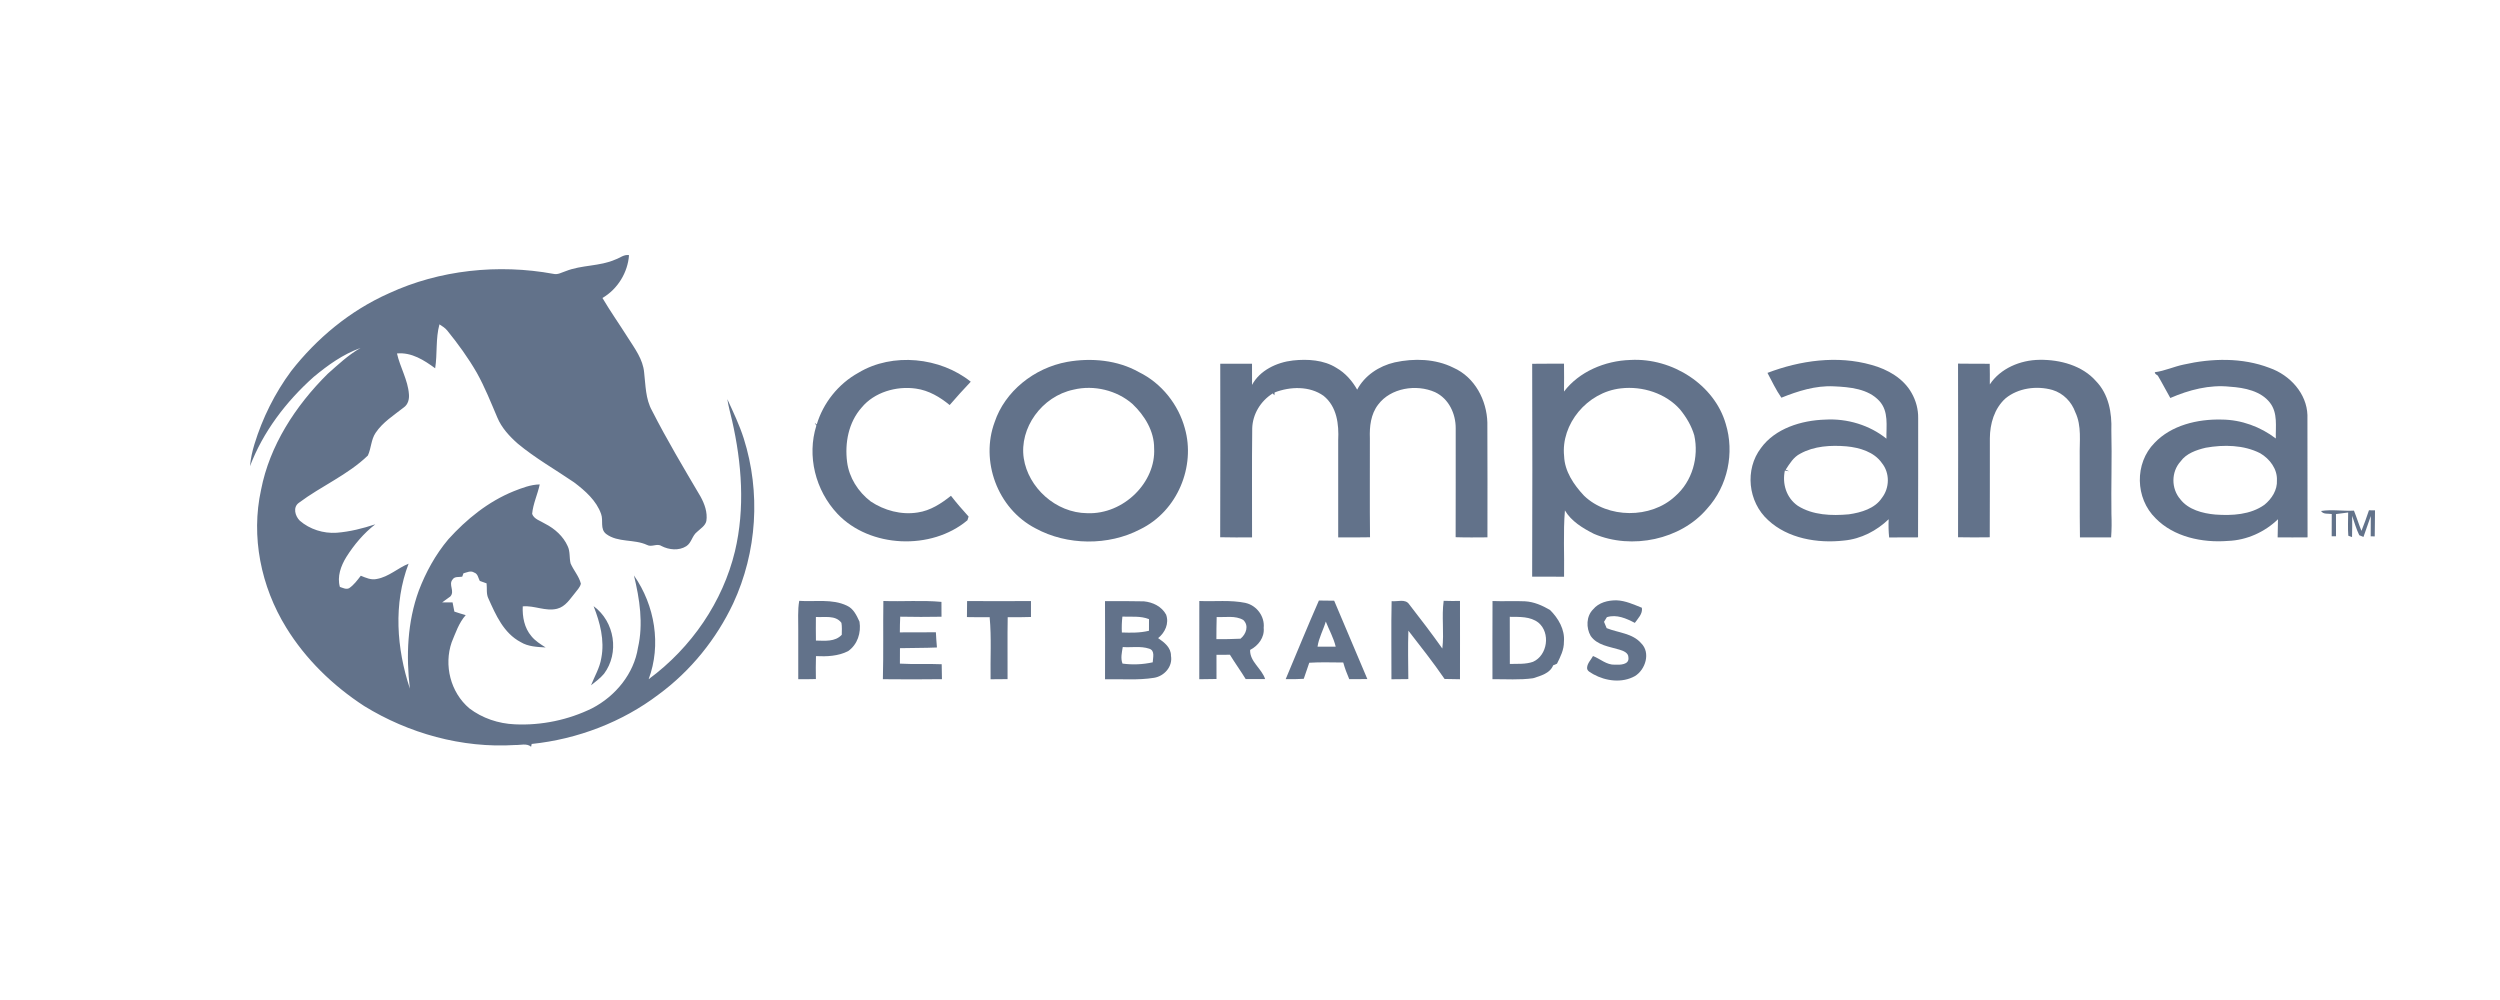 <svg width="1000" height="400" viewBox="0 0 1000 400" fill="none" xmlns="http://www.w3.org/2000/svg">
<path d="M246.179 103.795C247.985 103.196 249.579 101.696 251.606 102.055C251.131 108.856 247.188 115.561 240.98 119.192C244.152 124.588 247.79 129.721 251.131 135.029C253.905 139.379 257.204 143.761 257.653 148.982C258.264 154.138 258.188 159.558 260.817 164.275C266.762 175.953 273.513 187.248 280.179 198.567C281.833 201.56 283.071 204.976 282.545 208.393C282.113 210.34 280.196 211.434 278.813 212.759C276.829 214.291 276.659 217.093 274.514 218.482C271.537 220.366 267.585 219.959 264.565 218.394C262.793 217.229 260.656 219.001 258.824 217.979C253.676 215.569 247.196 217.109 242.498 213.613C239.886 211.625 241.429 208.201 240.437 205.591C238.605 200.315 234.11 196.316 229.624 192.939C222.109 187.799 214.095 183.273 207.115 177.462C203.748 174.493 200.636 171.108 198.931 167.013C196.353 160.971 193.936 154.849 190.704 149.077C187.295 143.147 183.233 137.567 178.899 132.211C178.059 131.182 176.906 130.455 175.778 129.737C174.209 135.46 174.989 141.487 174.065 147.313C169.68 144.105 164.651 140.832 158.79 141.383C160.029 146.922 163.175 151.999 163.574 157.714C163.743 159.638 163.243 161.777 161.504 162.982C157.527 166.111 153.057 168.921 150.25 173.128C148.393 175.865 148.511 179.282 147.146 182.211C139.148 189.946 128.471 194.432 119.574 201.105C117.047 202.877 118.031 206.421 119.922 208.281C123.874 211.705 129.319 213.461 134.67 213.102C139.962 212.679 145.119 211.378 150.114 209.718C145.433 213.358 141.633 217.899 138.538 222.792C136.333 226.368 134.798 230.631 135.951 234.766C137.121 235.133 138.402 235.883 139.649 235.284C141.574 233.967 142.939 232.084 144.322 230.296C146.349 231.11 148.477 232.115 150.742 231.581C155.525 230.735 159.062 227.238 163.438 225.474C157.298 241.574 158.629 259.343 163.955 275.466C162.403 262.368 162.938 248.822 167.509 236.274C170.324 228.907 174.183 221.827 179.374 215.672C186.574 207.722 195.199 200.666 205.478 196.499C208.811 195.19 212.221 193.841 215.893 193.769C215.045 197.736 213.221 201.504 212.857 205.551C213.561 207.666 216.232 208.345 218.022 209.486C221.94 211.474 225.315 214.539 227.062 218.442C228.122 220.613 227.673 223.088 228.233 225.363C229.429 228.14 231.625 230.511 232.346 233.464C232.058 234.901 230.879 235.971 230.039 237.144C228.004 239.563 226.248 242.636 222.847 243.498C218.234 244.655 213.747 242.117 209.1 242.548C208.913 246.707 209.719 251.145 212.56 254.473C214.069 256.357 216.198 257.666 218.251 258.983C214.841 258.784 211.254 258.656 208.294 256.852C201.416 253.22 198.329 245.964 195.394 239.475C194.419 237.567 194.877 235.388 194.631 233.345C193.724 233.009 192.816 232.682 191.909 232.363C191.281 231.214 191.162 229.497 189.67 229.026C188.287 228.116 186.778 228.971 185.378 229.33C185.26 229.665 185.022 230.335 184.895 230.671C183.597 230.918 181.859 230.487 181.053 231.772C179.238 233.856 182.062 236.466 180.129 238.589C179.017 239.355 177.932 240.161 176.846 240.968C178.237 240.976 179.628 240.968 181.027 240.952C181.24 242.181 181.494 243.41 181.748 244.639C183.25 245.15 184.759 245.613 186.286 246.052C183.521 249.165 182.223 253.204 180.663 256.932C177.533 266.024 180.12 276.895 187.753 283.353C192.884 287.264 199.389 289.475 205.97 289.73C216.605 290.233 227.393 287.958 236.824 283.321C246.365 278.38 253.599 269.32 255.185 259.103C257.39 249.501 255.872 239.619 253.574 230.168C261.996 242.205 264.565 258.002 259.46 271.683C276.702 258.983 289.126 240.624 293.977 220.525C298.074 203.276 296.717 185.3 292.816 168.139C292.137 165.313 291.382 162.511 290.924 159.646C293.299 164.81 295.767 169.959 297.489 175.355C304.324 196.938 302.849 220.765 293.257 241.407C286.565 255.551 276.371 268.314 263.37 277.853C248.926 288.797 231.082 295.669 212.67 297.585C212.611 297.864 212.492 298.423 212.441 298.694C210.669 297.194 208.158 298.096 206.013 298.008C184.768 299.357 163.421 293.33 145.696 282.427C133.05 274.197 122.178 263.565 114.477 251.017C104.334 234.558 100.322 214.619 104.427 195.901C107.853 178.284 118.107 162.4 131.074 149.532C135.23 145.869 139.284 141.997 144.186 139.204C137.147 141.718 131.1 146.1 125.502 150.738C114.35 160.683 105.19 172.792 100 186.474C100.254 183.488 100.899 180.543 101.781 177.669C104.97 167.277 109.889 157.323 116.462 148.439C126.664 135.38 139.937 124.277 155.568 117.325C175.795 107.962 199.321 105.503 221.372 109.542C223.119 109.981 224.688 108.967 226.274 108.464C232.643 105.918 239.894 106.597 246.179 103.795Z" fill="#62728A"/>
<path d="M343.412 149.078C357.049 140.864 376.157 142.924 388.302 152.686C385.393 155.719 382.611 158.864 379.863 162.017C376.03 158.848 371.518 156.158 366.378 155.44C358.457 154.298 349.679 156.94 344.675 162.999C339.366 168.961 337.874 177.255 338.841 184.814C339.638 190.984 343.183 196.675 348.28 200.578C353.674 204.178 360.493 206.054 367.082 204.993C372.188 204.258 376.53 201.377 380.389 198.312C382.603 201.185 385.003 203.923 387.445 206.629C387.326 206.996 387.089 207.738 386.97 208.106C372.544 220.254 347.932 219.193 335.007 205.543C326.119 196.116 322.735 182.355 326.543 170.246C326.373 169.967 326.043 169.4 325.873 169.121L326.696 169.807C329.24 161.29 335.253 153.556 343.412 149.078Z" fill="#62728A"/>
<path d="M426.893 144.751C436.528 143.043 447.027 144.025 455.534 148.83C464.744 153.332 471.376 161.913 473.929 171.3C478.263 186.434 471.13 204.402 456.06 211.729C443.372 218.37 426.809 218.211 414.248 211.362C398.813 203.388 392.13 184.247 397.854 168.849C401.934 156.605 413.57 147.178 426.893 144.751ZM429.404 155.862C416.691 158.536 407.667 171.244 409.507 183.313C411.263 194.911 422.186 205.168 434.925 205.28C449.504 205.838 462.429 192.843 461.649 179.29C461.708 172.537 457.917 166.247 452.972 161.57C446.773 156.15 437.622 153.867 429.404 155.862Z" fill="#62728A"/>
<path d="M500.821 153.964C503.866 148.209 510.625 144.92 517.215 144.186C523.084 143.563 529.495 143.954 534.542 147.131C538.155 149.198 540.902 152.375 542.87 155.864C545.804 150.276 551.538 146.413 557.89 144.944C565.641 143.26 574.173 143.491 581.314 147.059C590.058 150.915 594.689 160.214 594.943 168.97C595.045 184.296 594.96 199.614 594.977 214.939C590.737 214.971 586.496 215.027 582.256 214.883C582.307 200.34 582.273 185.796 582.281 171.253C582.29 165.602 579.61 159.495 574.012 156.861C566.464 153.509 556.244 155.217 551.292 161.802C548.281 165.674 547.78 170.646 547.95 175.292C547.984 188.494 547.857 201.705 548.009 214.907C543.769 215.019 539.52 214.955 535.279 214.963C535.262 201.992 535.271 189.021 535.279 176.042C535.593 169.8 534.813 162.648 529.419 158.322C523.839 154.339 516.104 154.562 509.853 156.981C509.828 157.26 509.777 157.835 509.752 158.114C509.591 157.931 509.268 157.548 509.107 157.356C504.163 160.469 501.059 165.729 500.889 171.325C500.719 185.868 500.847 200.404 500.821 214.947C496.572 214.987 492.323 215.003 488.074 214.899C488.176 191.759 488.125 168.619 488.1 145.487C492.332 145.495 496.564 145.503 500.804 145.487C500.821 148.312 500.855 151.138 500.821 153.964Z" fill="#62728A"/>
<path d="M625.602 156.62C631.606 148.71 641.936 144.288 652.139 143.985C669.05 143.035 685.851 154.066 690.286 169.527C693.848 181.054 691.16 194.36 682.798 203.515C672.366 215.824 652.775 220.022 637.594 213.549C633.09 211.274 628.494 208.488 625.966 204.162C625.246 212.982 625.78 221.842 625.627 230.686C621.37 230.671 617.121 230.694 612.863 230.663C612.974 202.286 612.948 173.902 612.872 145.517C617.112 145.461 621.353 145.485 625.602 145.477C625.627 149.197 625.67 152.909 625.602 156.62ZM648.382 155.343C634.778 156.844 624.313 169.743 625.644 182.435C625.856 188.493 629.469 193.865 633.616 198.279C643.115 207.451 660.314 207.538 669.991 198.566C677.005 192.5 679.592 182.778 677.709 174.141C676.598 170.342 674.52 166.838 671.976 163.732C666.311 157.363 657.049 154.338 648.382 155.343Z" fill="#62728A"/>
<path d="M706.985 149.157C720.038 144.176 734.905 142.061 748.593 145.964C755.098 147.72 761.425 151.408 764.639 157.187C766.395 160.268 767.328 163.756 767.268 167.26C767.234 183.153 767.319 199.053 767.217 214.946C763.359 214.977 759.508 214.954 755.658 214.985C755.412 212.559 755.352 210.124 755.471 207.69C750.73 212.264 744.42 215.6 737.593 216.215C726.95 217.436 715.085 215.369 707.24 208.049C699.166 200.729 697.826 187.766 704.407 179.186C710.055 171.403 720.496 168.13 730.13 167.843C738.916 167.332 747.872 170.062 754.572 175.466C754.47 170.405 755.564 164.586 751.757 160.412C747.287 155.479 739.9 154.816 733.471 154.529C726.178 154.178 719.164 156.429 712.557 159.079C710.369 155.95 708.775 152.493 706.985 149.157ZM720.105 181.469C717.383 182.834 715.856 185.484 714.287 187.854C714.627 188.022 715.297 188.341 715.636 188.501C715.212 188.429 714.372 188.293 713.948 188.221C712.829 193.41 714.483 199.117 719.13 202.326C725.084 206.093 732.649 206.365 739.569 205.726C744.505 205.008 749.95 203.419 752.732 199.197C755.887 195.174 755.989 189.179 752.732 185.188C749.662 180.79 743.912 179.042 738.611 178.539C732.344 178.012 725.644 178.387 720.105 181.469Z" fill="#62728A"/>
<path d="M795.926 153.772C800.082 147.435 808.062 143.994 815.831 143.93C824.083 143.803 832.996 146.261 838.399 152.455C843.513 157.708 844.793 165.227 844.539 172.107C844.827 183.274 844.395 194.449 844.573 205.616C844.692 208.729 844.683 211.85 844.446 214.955C840.29 214.971 836.134 214.987 831.979 214.955C831.818 204.14 831.962 193.316 831.885 182.5C831.75 176.609 832.759 170.431 830.121 164.884C828.671 160.805 825.38 157.309 820.97 155.976C814.652 154.196 807.248 155.201 802.202 159.352C797.673 163.447 795.985 169.561 795.943 175.316C795.909 188.519 795.985 201.713 795.9 214.915C791.668 214.979 787.445 214.987 783.221 214.9C783.281 191.751 783.264 168.595 783.213 145.447C787.436 145.511 791.66 145.495 795.884 145.511C795.96 148.265 795.943 151.019 795.926 153.772Z" fill="#62728A"/>
<path d="M873.46 145.829C884.706 143.275 896.935 142.979 907.799 147.154C916.119 150.067 922.701 157.491 922.972 166.024C923.048 182.331 922.938 198.639 923.023 214.946C919.028 214.994 915.042 214.978 911.056 214.954C911.124 212.535 911.116 210.117 911.192 207.698C905.959 212.767 898.716 216.111 891.168 216.367C880.855 217.189 869.482 214.738 862.265 207.339C854.055 199.341 853.742 185.332 861.824 177.151C868.481 170.126 878.964 167.572 888.666 167.828C896.554 167.867 904.237 170.741 910.327 175.395C910.2 170.597 911.192 165.249 907.986 161.091C904.382 156.405 897.809 155.064 892.025 154.689C883.773 153.787 875.563 155.974 868.125 159.199C866.421 156.238 864.886 153.188 863.13 150.251C862.613 149.876 861.909 149.58 861.934 148.886C865.903 148.367 869.55 146.635 873.46 145.829ZM882.289 179.09C878.523 179.984 874.511 181.381 872.256 184.542C868.422 188.733 868.439 195.438 872.12 199.7C875.317 203.851 880.966 205.36 886.147 205.822C892.839 206.309 900.209 205.894 905.755 201.927C908.758 199.501 910.988 195.925 910.768 192.101C910.971 187.663 907.944 183.544 904.051 181.285C897.461 177.933 889.497 177.813 882.289 179.09Z" fill="#62728A"/>
<path d="M928.416 204.393C932.784 203.698 937.185 204.497 941.578 204.249C942.656 206.923 943.495 209.669 944.581 212.351C945.675 209.637 946.659 206.883 947.583 204.113C948.38 204.121 949.177 204.129 950 204.137C949.907 207.61 950.009 211.09 949.89 214.562C949.483 214.554 948.677 214.53 948.279 214.522C948.329 211.816 948.262 209.11 948.312 206.404C947.346 209.198 946.353 211.984 945.386 214.778C944.971 214.602 944.131 214.259 943.707 214.083C942.486 211.593 941.765 208.927 940.866 206.333C940.866 209.166 940.917 212 940.815 214.833L939.323 214.291C939.077 211.202 939.263 208.097 939.263 204.999C937.626 205.239 935.998 205.446 934.387 205.63C934.404 208.591 934.395 211.553 934.404 214.514C933.971 214.514 933.106 214.514 932.673 214.506C932.665 211.537 932.699 208.568 932.699 205.606C931.223 205.359 929.315 205.83 928.416 204.393Z" fill="#62728A"/>
<path d="M237.434 242.461C245.949 248.679 247.79 261.243 241.616 269.496C240.131 271.268 238.232 272.673 236.408 274.118C237.85 270.502 239.928 267.062 240.53 263.191C241.887 256.174 240.038 249.03 237.434 242.461Z" fill="#62728A"/>
<path d="M577.466 240.328C579.637 240.416 581.816 240.4 583.995 240.376C583.947 250.817 584.075 261.257 583.995 271.698C581.936 271.674 579.884 271.642 577.833 271.586C573.291 264.945 568.278 258.631 563.353 252.269C563.13 258.727 563.29 265.176 563.329 271.634C561.071 271.658 558.828 271.69 556.577 271.706C556.632 261.297 556.409 250.873 556.648 240.464C558.987 240.743 562.18 239.386 563.713 241.781C568.215 247.576 572.692 253.403 576.931 259.413C577.697 253.068 576.604 246.666 577.466 240.328Z" fill="#62728A"/>
<path d="M637.229 243.76C639.479 241.006 643.191 240.088 646.615 240.128C650.183 240.264 653.48 241.796 656.753 243.106C657.136 245.564 655.212 247.32 653.935 249.156C650.503 247.368 646.679 245.644 642.752 246.865C642.465 247.328 641.898 248.262 641.611 248.725C641.954 249.563 642.305 250.409 642.656 251.255C647.31 253.147 653.009 253.267 656.497 257.33C660.305 261.097 658.198 267.85 653.983 270.428C648.85 273.31 642.345 272.464 637.348 269.702C636.342 268.992 634.674 268.505 634.842 266.996C634.978 265.232 636.406 263.907 637.205 262.406C640.142 263.556 642.6 266.006 645.953 265.879C647.988 265.966 651.772 265.942 651.365 262.989C651.397 261.057 649.258 260.315 647.749 259.852C643.718 258.623 638.873 258.128 636.271 254.368C634.403 251.136 634.475 246.498 637.229 243.76Z" fill="#62728A"/>
<path d="M319.301 251.92C319.349 248.057 319.014 244.161 319.692 240.338C326.038 240.793 332.823 239.42 338.762 242.262C341.412 243.443 342.657 246.197 343.798 248.671C344.509 253.101 343 257.835 339.24 260.453C335.289 262.48 330.74 262.648 326.389 262.448C326.278 265.506 326.317 268.563 326.357 271.62C324.003 271.684 321.648 271.7 319.301 271.692C319.285 265.098 319.301 258.505 319.301 251.92ZM326.357 246.787C326.333 249.932 326.317 253.085 326.373 256.23C329.949 256.286 334.004 256.805 336.71 253.915C336.718 252.327 336.846 250.715 336.574 249.142C334.22 245.925 329.766 247.035 326.357 246.787Z" fill="#62728A"/>
<path d="M353.152 271.682C353.424 261.258 353.192 250.825 353.344 240.393C361.087 240.68 368.861 240.033 376.58 240.752C376.596 242.731 376.604 244.711 376.604 246.69C371.096 246.786 365.596 246.802 360.089 246.675C359.985 248.766 359.945 250.857 359.937 252.948C364.742 252.893 369.548 252.996 374.353 252.901C374.441 254.936 374.608 256.963 374.776 258.991C369.851 259.222 364.918 259.135 359.985 259.27C359.969 261.33 359.961 263.389 359.961 265.448C365.525 265.776 371.104 265.448 376.676 265.696C376.684 267.683 376.716 269.679 376.779 271.667C368.901 271.746 361.023 271.794 353.152 271.682Z" fill="#62728A"/>
<path d="M386.773 246.833C386.781 244.694 386.805 242.555 386.837 240.424C395.354 240.488 403.871 240.448 412.388 240.424C412.388 242.539 412.388 244.662 412.388 246.794C409.283 246.897 406.178 246.913 403.081 246.873C402.929 255.135 403.073 263.396 403.025 271.65C400.758 271.666 398.499 271.674 396.232 271.706C396.089 263.428 396.639 255.119 395.857 246.865C392.824 246.905 389.799 246.897 386.773 246.833Z" fill="#62728A"/>
<path d="M442.002 240.449C447.19 240.417 452.371 240.441 457.559 240.537C461.151 240.888 464.663 242.572 466.443 245.845C467.712 249.357 466.036 253.013 463.25 255.248C465.693 256.924 468.447 259.031 468.391 262.328C469.149 266.598 465.733 270.462 461.614 271.124C455.148 272.17 448.539 271.547 442.01 271.715C442.034 261.29 442.05 250.874 442.002 240.449ZM448.747 252.997C452.371 253.117 456.035 253.188 459.587 252.302C459.595 250.746 459.603 249.197 459.603 247.657C456.202 246.292 452.514 246.787 448.954 246.643C448.723 248.75 448.635 250.874 448.747 252.997ZM448.994 265.433C453.009 265.984 457.128 265.8 461.087 264.93C461.159 263.054 462.109 260.197 459.65 259.462C456.266 258.337 452.594 259.079 449.098 258.816C448.747 260.987 448.172 263.294 448.994 265.433Z" fill="#62728A"/>
<path d="M479.725 240.4C485.911 240.68 492.193 239.882 498.3 241.199C502.698 242.212 505.954 246.602 505.475 251.136C505.875 254.96 503.312 258.296 500.048 259.965C499.872 264.682 504.693 267.388 506.05 271.626C503.448 271.658 500.862 271.658 498.276 271.626C496.256 268.33 493.989 265.193 491.978 261.904C490.174 261.888 488.386 261.896 486.59 261.912C486.574 265.137 486.574 268.37 486.598 271.595C484.299 271.642 482.008 271.674 479.709 271.69C479.677 261.258 479.733 250.833 479.725 240.4ZM486.558 255.662C489.775 255.71 492.991 255.614 496.2 255.479C498.451 253.683 499.688 250.234 497.302 247.991C494.133 246.116 490.182 246.994 486.67 246.81C486.574 249.755 486.574 252.709 486.558 255.662Z" fill="#62728A"/>
<path d="M527.562 240.209C529.597 240.257 531.632 240.281 533.668 240.281C538.066 250.745 542.488 261.194 546.942 271.627C544.524 271.659 542.113 271.659 539.702 271.667C538.76 269.495 537.93 267.276 537.3 265.001C532.766 264.993 528.232 264.802 523.706 265.097C522.98 267.236 522.229 269.376 521.503 271.523C519.1 271.674 516.69 271.706 514.279 271.651C518.685 261.162 522.988 250.626 527.562 240.209ZM527.011 258.68C529.429 258.672 531.856 258.68 534.282 258.672C533.444 255.136 531.64 251.975 530.315 248.622C529.318 252.015 527.514 255.144 527.011 258.68Z" fill="#62728A"/>
<path d="M597.007 240.408C601.333 240.6 605.668 240.312 609.994 240.52C613.586 240.712 616.922 242.196 619.995 243.984C623.348 247.313 626.006 251.815 625.567 256.708C625.623 259.861 624.17 262.726 622.797 265.472C622.414 265.64 621.648 265.967 621.265 266.135C619.98 269.383 616.228 270.325 613.227 271.299C607.847 272.049 602.387 271.634 596.983 271.674C596.983 261.257 596.943 250.833 597.007 240.408ZM603.911 246.73C603.903 253.012 603.959 259.294 603.935 265.576C607.017 265.488 610.249 265.767 613.211 264.722C619.038 262.136 620.267 253.132 615.374 249.061C612.125 246.515 607.799 246.778 603.911 246.73Z" fill="#62728A"/>
</svg>

